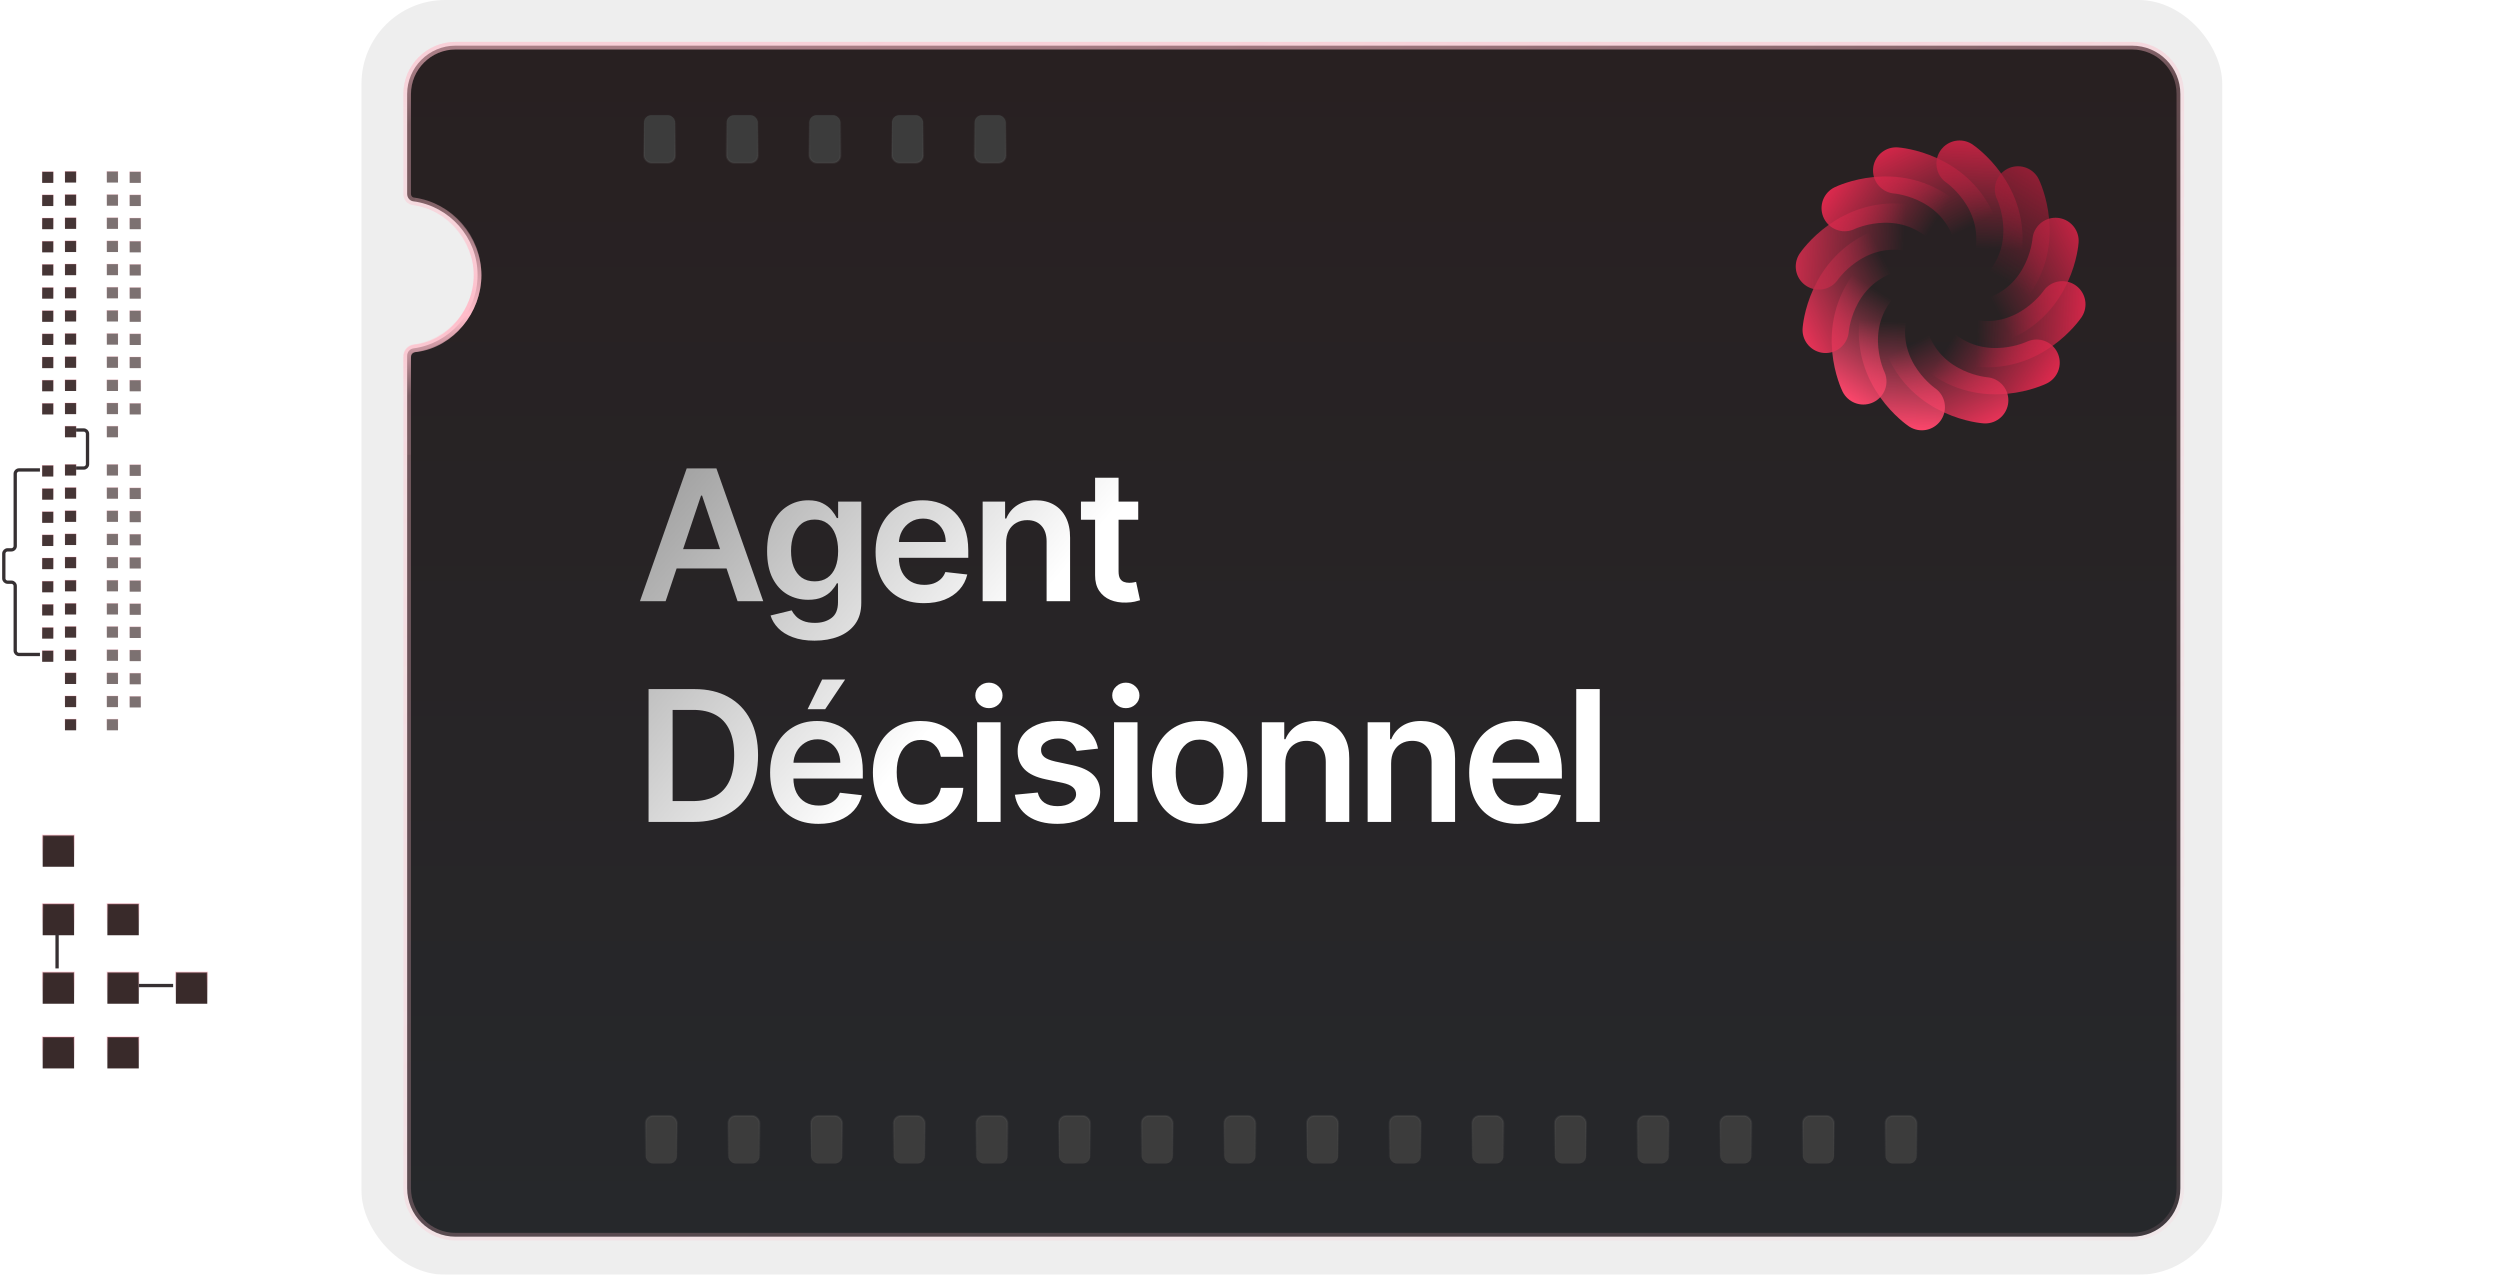 <svg width="657" height="335" viewBox="0 0 657 335" fill="none" xmlns="http://www.w3.org/2000/svg">
<g filter="url(#filter0_i_8311_27469)">
<rect x="95" width="489" height="335" rx="22" fill="#EEEEEE"/>
</g>
<path d="M119.697 12H560.303C567.334 12 573 17.672 573 24.719V312.281C573 319.328 567.334 325 560.303 325H119.697C112.707 325 107 319.326 107 312.281V93.527C107 92.521 107.702 91.706 108.614 91.564C118.157 90.279 125.509 82.093 125.509 72.255C125.509 62.416 118.155 54.182 108.604 52.9L108.591 52.898C107.723 52.793 107 51.973 107 50.94V24.719C107 17.716 112.709 12 119.697 12Z" fill="url(#paint0_linear_8311_27469)" stroke="url(#paint1_linear_8311_27469)" stroke-width="2"/>
<path d="M119.697 12H560.303C567.334 12 573 17.672 573 24.719V312.281C573 319.328 567.334 325 560.303 325H119.697C112.707 325 107 319.326 107 312.281V93.527C107 92.521 107.702 91.706 108.614 91.564C118.157 90.279 125.509 82.093 125.509 72.255C125.509 62.416 118.155 54.182 108.604 52.9L108.591 52.898C107.723 52.793 107 51.973 107 50.94V24.719C107 17.716 112.709 12 119.697 12Z" stroke="url(#paint2_linear_8311_27469)" stroke-width="2"/>
<path d="M109 53C118.061 54.214 125.509 63.01 125.509 72.33C125.509 81.651 118.561 90.286 109.5 91.5C108.667 91.5 107 92 107 94C107 96 107 111.833 107 119.5" stroke="url(#paint3_linear_8311_27469)" stroke-width="2"/>
<g style="mix-blend-mode:luminosity">
<path d="M498.312 44.797C498.312 44.797 513.401 45.848 518.895 60.05" stroke="url(#paint4_linear_8311_27469)" stroke-width="12.164" stroke-miterlimit="10" stroke-linecap="round"/>
<path d="M514.969 43C514.969 43 527.509 51.454 525.166 66.502" stroke="url(#paint5_linear_8311_27469)" stroke-width="12.164" stroke-linecap="round" stroke-linejoin="round"/>
<path opacity="0.8" d="M530.325 49.775C530.325 49.775 536.957 63.367 527.406 75.226" stroke="url(#paint6_linear_8311_27469)" stroke-width="12.164" stroke-miterlimit="10" stroke-linecap="round"/>
<path d="M540.191 63.305C540.191 63.305 539.14 78.393 524.938 83.887" stroke="url(#paint7_linear_8311_27469)" stroke-width="12.164" stroke-miterlimit="10" stroke-linecap="round"/>
<path d="M541.986 79.969C541.986 79.969 533.532 92.509 518.484 90.166" stroke="url(#paint8_linear_8311_27469)" stroke-width="12.164" stroke-miterlimit="10" stroke-linecap="round"/>
<path d="M535.216 95.306C535.216 95.306 521.625 101.938 509.766 92.387" stroke="url(#paint9_linear_8311_27469)" stroke-width="12.164" stroke-miterlimit="10" stroke-linecap="round"/>
<path d="M521.715 105.197C521.715 105.197 506.627 104.146 501.133 89.943" stroke="url(#paint10_linear_8311_27469)" stroke-width="12.164" stroke-miterlimit="10" stroke-linecap="round"/>
<path d="M505.051 107C505.051 107 492.511 98.546 494.854 83.498" stroke="url(#paint11_linear_8311_27469)" stroke-width="12.164" stroke-miterlimit="10" stroke-linecap="round"/>
<path d="M489.687 100.23C489.687 100.23 483.055 86.639 492.606 74.779" stroke="url(#paint12_linear_8311_27469)" stroke-width="12.164" stroke-miterlimit="10" stroke-linecap="round"/>
<path d="M479.789 86.694C479.789 86.694 480.84 71.605 495.043 66.111" stroke="url(#paint13_linear_8311_27469)" stroke-width="12.164" stroke-miterlimit="10" stroke-linecap="round"/>
<path d="M478 70.03C478 70.03 486.454 57.49 501.502 59.833" stroke="url(#paint14_linear_8311_27469)" stroke-width="12.164" stroke-miterlimit="10" stroke-linecap="round"/>
<path d="M484.781 54.695C484.781 54.695 498.372 48.063 510.232 57.614" stroke="url(#paint15_linear_8311_27469)" stroke-width="12.164" stroke-miterlimit="10" stroke-linecap="round"/>
</g>
<rect x="169.695" y="293.25" width="8.188" height="12.533" rx="1.922" fill="#3C3C3C" stroke="url(#paint16_linear_8311_27469)" stroke-width="0.5"/>
<rect x="191.414" y="293.25" width="8.188" height="12.533" rx="1.922" fill="#3C3C3C" stroke="url(#paint17_linear_8311_27469)" stroke-width="0.5"/>
<rect x="213.141" y="293.25" width="8.188" height="12.533" rx="1.922" fill="#3C3C3C" stroke="url(#paint18_linear_8311_27469)" stroke-width="0.5"/>
<rect x="234.859" y="293.25" width="8.188" height="12.533" rx="1.922" fill="#3C3C3C" stroke="url(#paint19_linear_8311_27469)" stroke-width="0.5"/>
<rect x="256.578" y="293.25" width="8.188" height="12.533" rx="1.922" fill="#3C3C3C" stroke="url(#paint20_linear_8311_27469)" stroke-width="0.5"/>
<rect x="278.297" y="293.25" width="8.188" height="12.533" rx="1.922" fill="#3C3C3C" stroke="url(#paint21_linear_8311_27469)" stroke-width="0.5"/>
<rect x="300.023" y="293.25" width="8.188" height="12.533" rx="1.922" fill="#3C3C3C" stroke="url(#paint22_linear_8311_27469)" stroke-width="0.5"/>
<rect x="321.742" y="293.25" width="8.188" height="12.533" rx="1.922" fill="#3C3C3C" stroke="url(#paint23_linear_8311_27469)" stroke-width="0.5"/>
<rect x="343.461" y="293.25" width="8.188" height="12.533" rx="1.922" fill="#3C3C3C" stroke="url(#paint24_linear_8311_27469)" stroke-width="0.5"/>
<rect x="365.18" y="293.25" width="8.188" height="12.533" rx="1.922" fill="#3C3C3C" stroke="url(#paint25_linear_8311_27469)" stroke-width="0.5"/>
<rect x="386.906" y="293.25" width="8.188" height="12.533" rx="1.922" fill="#3C3C3C" stroke="url(#paint26_linear_8311_27469)" stroke-width="0.5"/>
<rect x="408.625" y="293.25" width="8.188" height="12.533" rx="1.922" fill="#3C3C3C" stroke="url(#paint27_linear_8311_27469)" stroke-width="0.5"/>
<rect x="430.344" y="293.25" width="8.188" height="12.533" rx="1.922" fill="#3C3C3C" stroke="url(#paint28_linear_8311_27469)" stroke-width="0.5"/>
<rect x="452.07" y="293.25" width="8.188" height="12.533" rx="1.922" fill="#3C3C3C" stroke="url(#paint29_linear_8311_27469)" stroke-width="0.5"/>
<rect x="473.789" y="293.25" width="8.188" height="12.533" rx="1.922" fill="#3C3C3C" stroke="url(#paint30_linear_8311_27469)" stroke-width="0.5"/>
<rect x="495.508" y="293.25" width="8.188" height="12.533" rx="1.922" fill="#3C3C3C" stroke="url(#paint31_linear_8311_27469)" stroke-width="0.5"/>
<rect x="264.32" y="42.783" width="8.188" height="12.533" rx="1.922" transform="rotate(180 264.32 42.783)" fill="#3C3C3C" stroke="url(#paint32_linear_8311_27469)" stroke-width="0.5"/>
<rect x="242.602" y="42.783" width="8.188" height="12.533" rx="1.922" transform="rotate(180 242.602 42.783)" fill="#3C3C3C" stroke="url(#paint33_linear_8311_27469)" stroke-width="0.5"/>
<rect x="220.875" y="42.783" width="8.188" height="12.533" rx="1.922" transform="rotate(180 220.875 42.783)" fill="#3C3C3C" stroke="url(#paint34_linear_8311_27469)" stroke-width="0.5"/>
<rect x="199.156" y="42.783" width="8.188" height="12.533" rx="1.922" transform="rotate(180 199.156 42.783)" fill="#3C3C3C" stroke="url(#paint35_linear_8311_27469)" stroke-width="0.5"/>
<rect x="177.437" y="42.783" width="8.188" height="12.533" rx="1.922" transform="rotate(180 177.437 42.783)" fill="#3C3C3C" stroke="url(#paint36_linear_8311_27469)" stroke-width="0.5"/>
<g filter="url(#filter1_d_8311_27469)">
<path d="M174.926 157H168.176L180.466 122.091H188.273L200.58 157H193.83L184.506 129.25H184.233L174.926 157ZM175.148 143.312H193.557V148.392H175.148V143.312ZM214.054 167.364C211.838 167.364 209.935 167.063 208.344 166.46C206.753 165.869 205.475 165.074 204.509 164.074C203.543 163.074 202.873 161.966 202.498 160.75L208.054 159.403C208.304 159.915 208.668 160.42 209.145 160.92C209.623 161.432 210.265 161.852 211.071 162.182C211.89 162.523 212.918 162.693 214.157 162.693C215.907 162.693 217.355 162.267 218.503 161.415C219.651 160.574 220.225 159.188 220.225 157.256V152.295H219.918C219.6 152.932 219.134 153.585 218.52 154.256C217.918 154.926 217.117 155.489 216.117 155.943C215.128 156.398 213.884 156.625 212.384 156.625C210.373 156.625 208.549 156.153 206.912 155.21C205.287 154.256 203.992 152.835 203.026 150.949C202.071 149.051 201.594 146.676 201.594 143.824C201.594 140.949 202.071 138.523 203.026 136.545C203.992 134.557 205.293 133.051 206.929 132.028C208.566 130.994 210.39 130.477 212.401 130.477C213.935 130.477 215.196 130.739 216.185 131.261C217.185 131.773 217.98 132.392 218.571 133.119C219.162 133.835 219.611 134.511 219.918 135.148H220.259V130.818H226.344V157.426C226.344 159.665 225.81 161.517 224.742 162.983C223.674 164.449 222.213 165.545 220.361 166.273C218.509 167 216.407 167.364 214.054 167.364ZM214.105 151.784C215.412 151.784 216.526 151.466 217.446 150.83C218.367 150.193 219.066 149.278 219.543 148.085C220.02 146.892 220.259 145.46 220.259 143.79C220.259 142.142 220.02 140.699 219.543 139.46C219.077 138.222 218.384 137.261 217.463 136.58C216.554 135.886 215.435 135.54 214.105 135.54C212.73 135.54 211.583 135.898 210.662 136.614C209.742 137.33 209.049 138.312 208.583 139.562C208.117 140.801 207.884 142.21 207.884 143.79C207.884 145.392 208.117 146.795 208.583 148C209.06 149.193 209.759 150.125 210.679 150.795C211.611 151.455 212.753 151.784 214.105 151.784ZM242.819 157.511C240.194 157.511 237.927 156.966 236.018 155.875C234.12 154.773 232.66 153.216 231.637 151.205C230.614 149.182 230.103 146.801 230.103 144.062C230.103 141.369 230.614 139.006 231.637 136.972C232.671 134.926 234.114 133.335 235.967 132.199C237.819 131.051 239.995 130.477 242.495 130.477C244.109 130.477 245.631 130.739 247.063 131.261C248.506 131.773 249.779 132.568 250.881 133.648C251.995 134.727 252.87 136.102 253.506 137.773C254.143 139.432 254.461 141.409 254.461 143.705V145.597H233.001V141.438H248.546C248.535 140.256 248.279 139.205 247.779 138.284C247.279 137.352 246.58 136.619 245.682 136.085C244.796 135.551 243.762 135.284 242.58 135.284C241.319 135.284 240.211 135.591 239.256 136.205C238.302 136.807 237.557 137.602 237.023 138.591C236.501 139.568 236.234 140.642 236.222 141.812V145.443C236.222 146.966 236.501 148.273 237.057 149.364C237.614 150.443 238.393 151.273 239.393 151.852C240.393 152.42 241.563 152.705 242.904 152.705C243.802 152.705 244.614 152.58 245.342 152.33C246.069 152.068 246.7 151.688 247.234 151.188C247.768 150.688 248.171 150.068 248.444 149.33L254.205 149.977C253.842 151.5 253.148 152.83 252.126 153.966C251.114 155.091 249.819 155.966 248.239 156.591C246.66 157.205 244.853 157.511 242.819 157.511ZM264.412 141.659V157H258.241V130.818H264.139V135.267H264.446C265.048 133.801 266.008 132.636 267.326 131.773C268.656 130.909 270.298 130.477 272.252 130.477C274.059 130.477 275.633 130.864 276.974 131.636C278.326 132.409 279.372 133.528 280.11 134.994C280.86 136.46 281.23 138.239 281.218 140.33V157H275.048V141.284C275.048 139.534 274.593 138.165 273.684 137.176C272.787 136.187 271.542 135.693 269.951 135.693C268.872 135.693 267.912 135.932 267.071 136.409C266.241 136.875 265.588 137.551 265.11 138.438C264.644 139.324 264.412 140.398 264.412 141.659ZM299.125 130.818V135.591H284.074V130.818H299.125ZM287.79 124.545H293.96V149.125C293.96 149.955 294.085 150.591 294.335 151.034C294.597 151.466 294.937 151.761 295.358 151.92C295.778 152.08 296.244 152.159 296.756 152.159C297.142 152.159 297.494 152.131 297.812 152.074C298.142 152.017 298.392 151.966 298.562 151.92L299.602 156.744C299.273 156.858 298.801 156.983 298.187 157.119C297.585 157.256 296.847 157.335 295.972 157.358C294.426 157.403 293.034 157.17 291.795 156.659C290.557 156.136 289.574 155.33 288.847 154.239C288.131 153.148 287.778 151.784 287.79 150.148V124.545ZM182.273 215H170.443V180.091H182.511C185.977 180.091 188.955 180.79 191.443 182.188C193.943 183.574 195.864 185.568 197.205 188.17C198.545 190.773 199.216 193.886 199.216 197.511C199.216 201.148 198.54 204.273 197.188 206.886C195.847 209.5 193.909 211.506 191.375 212.903C188.852 214.301 185.818 215 182.273 215ZM176.767 209.528H181.966C184.398 209.528 186.426 209.085 188.051 208.199C189.676 207.301 190.898 205.966 191.716 204.193C192.534 202.409 192.943 200.182 192.943 197.511C192.943 194.841 192.534 192.625 191.716 190.864C190.898 189.091 189.688 187.767 188.085 186.892C186.494 186.006 184.517 185.562 182.153 185.562H176.767V209.528ZM215.103 215.511C212.478 215.511 210.211 214.966 208.301 213.875C206.404 212.773 204.944 211.216 203.921 209.205C202.898 207.182 202.387 204.801 202.387 202.062C202.387 199.369 202.898 197.006 203.921 194.972C204.955 192.926 206.398 191.335 208.25 190.199C210.103 189.051 212.279 188.477 214.779 188.477C216.392 188.477 217.915 188.739 219.347 189.261C220.79 189.773 222.063 190.568 223.165 191.648C224.279 192.727 225.154 194.102 225.79 195.773C226.426 197.432 226.745 199.409 226.745 201.705V203.597H205.284V199.438H220.83C220.819 198.256 220.563 197.205 220.063 196.284C219.563 195.352 218.864 194.619 217.966 194.085C217.08 193.551 216.046 193.284 214.864 193.284C213.603 193.284 212.495 193.591 211.54 194.205C210.586 194.807 209.841 195.602 209.307 196.591C208.784 197.568 208.517 198.642 208.506 199.812V203.443C208.506 204.966 208.784 206.273 209.341 207.364C209.898 208.443 210.676 209.273 211.676 209.852C212.676 210.42 213.847 210.705 215.188 210.705C216.086 210.705 216.898 210.58 217.625 210.33C218.353 210.068 218.983 209.688 219.517 209.188C220.051 208.688 220.455 208.068 220.728 207.33L226.489 207.977C226.125 209.5 225.432 210.83 224.409 211.966C223.398 213.091 222.103 213.966 220.523 214.591C218.944 215.205 217.137 215.511 215.103 215.511ZM212.239 185.375L216.057 177.585H222.091L216.858 185.375H212.239ZM241.945 215.511C239.332 215.511 237.087 214.938 235.212 213.79C233.349 212.642 231.911 211.057 230.9 209.034C229.9 207 229.4 204.659 229.4 202.011C229.4 199.352 229.911 197.006 230.934 194.972C231.957 192.926 233.4 191.335 235.263 190.199C237.138 189.051 239.354 188.477 241.911 188.477C244.036 188.477 245.917 188.869 247.553 189.653C249.201 190.426 250.513 191.523 251.491 192.943C252.468 194.352 253.025 196 253.161 197.886H247.263C247.025 196.625 246.457 195.574 245.559 194.733C244.673 193.881 243.485 193.455 241.996 193.455C240.735 193.455 239.627 193.795 238.673 194.477C237.718 195.148 236.974 196.114 236.44 197.375C235.917 198.636 235.656 200.148 235.656 201.909C235.656 203.693 235.917 205.227 236.44 206.511C236.962 207.784 237.695 208.767 238.638 209.46C239.593 210.142 240.712 210.483 241.996 210.483C242.906 210.483 243.718 210.312 244.434 209.972C245.161 209.619 245.769 209.114 246.258 208.455C246.746 207.795 247.082 206.994 247.263 206.051H253.161C253.013 207.903 252.468 209.545 251.525 210.977C250.582 212.398 249.298 213.511 247.673 214.318C246.048 215.114 244.138 215.511 241.945 215.511ZM256.788 215V188.818H262.958V215H256.788ZM259.89 185.102C258.913 185.102 258.072 184.778 257.368 184.131C256.663 183.472 256.311 182.682 256.311 181.761C256.311 180.83 256.663 180.04 257.368 179.392C258.072 178.733 258.913 178.403 259.89 178.403C260.879 178.403 261.72 178.733 262.413 179.392C263.118 180.04 263.47 180.83 263.47 181.761C263.47 182.682 263.118 183.472 262.413 184.131C261.72 184.778 260.879 185.102 259.89 185.102ZM288.557 195.739L282.932 196.352C282.773 195.784 282.494 195.25 282.097 194.75C281.71 194.25 281.187 193.847 280.528 193.54C279.869 193.233 279.062 193.08 278.108 193.08C276.824 193.08 275.744 193.358 274.869 193.915C274.006 194.472 273.579 195.193 273.591 196.08C273.579 196.841 273.858 197.46 274.426 197.938C275.006 198.415 275.96 198.807 277.29 199.114L281.756 200.068C284.233 200.602 286.074 201.449 287.278 202.608C288.494 203.767 289.108 205.284 289.119 207.159C289.108 208.807 288.625 210.261 287.67 211.523C286.727 212.773 285.415 213.75 283.733 214.455C282.051 215.159 280.119 215.511 277.937 215.511C274.733 215.511 272.153 214.841 270.199 213.5C268.244 212.148 267.079 210.267 266.704 207.858L272.722 207.278C272.994 208.46 273.574 209.352 274.46 209.955C275.347 210.557 276.5 210.858 277.92 210.858C279.386 210.858 280.562 210.557 281.449 209.955C282.347 209.352 282.795 208.608 282.795 207.722C282.795 206.972 282.506 206.352 281.926 205.864C281.358 205.375 280.472 205 279.267 204.739L274.801 203.801C272.29 203.278 270.432 202.398 269.227 201.159C268.023 199.909 267.426 198.33 267.437 196.42C267.426 194.807 267.864 193.409 268.75 192.227C269.648 191.034 270.892 190.114 272.483 189.466C274.085 188.807 275.932 188.477 278.023 188.477C281.091 188.477 283.506 189.131 285.267 190.438C287.04 191.744 288.136 193.511 288.557 195.739ZM292.767 215V188.818H298.938V215H292.767ZM295.87 185.102C294.892 185.102 294.051 184.778 293.347 184.131C292.642 183.472 292.29 182.682 292.29 181.761C292.29 180.83 292.642 180.04 293.347 179.392C294.051 178.733 294.892 178.403 295.87 178.403C296.858 178.403 297.699 178.733 298.392 179.392C299.097 180.04 299.449 180.83 299.449 181.761C299.449 182.682 299.097 183.472 298.392 184.131C297.699 184.778 296.858 185.102 295.87 185.102ZM315.263 215.511C312.707 215.511 310.491 214.949 308.616 213.824C306.741 212.699 305.286 211.125 304.252 209.102C303.229 207.08 302.718 204.716 302.718 202.011C302.718 199.307 303.229 196.937 304.252 194.903C305.286 192.869 306.741 191.29 308.616 190.165C310.491 189.04 312.707 188.477 315.263 188.477C317.82 188.477 320.036 189.04 321.911 190.165C323.786 191.29 325.235 192.869 326.258 194.903C327.292 196.937 327.809 199.307 327.809 202.011C327.809 204.716 327.292 207.08 326.258 209.102C325.235 211.125 323.786 212.699 321.911 213.824C320.036 214.949 317.82 215.511 315.263 215.511ZM315.298 210.568C316.684 210.568 317.843 210.187 318.775 209.426C319.707 208.653 320.4 207.619 320.854 206.324C321.32 205.028 321.553 203.585 321.553 201.994C321.553 200.392 321.32 198.943 320.854 197.648C320.4 196.341 319.707 195.301 318.775 194.528C317.843 193.756 316.684 193.369 315.298 193.369C313.877 193.369 312.695 193.756 311.752 194.528C310.82 195.301 310.121 196.341 309.655 197.648C309.201 198.943 308.974 200.392 308.974 201.994C308.974 203.585 309.201 205.028 309.655 206.324C310.121 207.619 310.82 208.653 311.752 209.426C312.695 210.187 313.877 210.568 315.298 210.568ZM337.777 199.659V215H331.606V188.818H337.504V193.267H337.811C338.413 191.801 339.373 190.636 340.691 189.773C342.021 188.909 343.663 188.477 345.617 188.477C347.424 188.477 348.998 188.864 350.339 189.636C351.691 190.409 352.737 191.528 353.475 192.994C354.225 194.46 354.595 196.239 354.583 198.33V215H348.413V199.284C348.413 197.534 347.958 196.165 347.049 195.176C346.152 194.187 344.907 193.693 343.316 193.693C342.237 193.693 341.277 193.932 340.436 194.409C339.606 194.875 338.953 195.551 338.475 196.438C338.009 197.324 337.777 198.398 337.777 199.659ZM365.587 199.659V215H359.416V188.818H365.314V193.267H365.621C366.223 191.801 367.183 190.636 368.501 189.773C369.831 188.909 371.473 188.477 373.427 188.477C375.234 188.477 376.808 188.864 378.149 189.636C379.501 190.409 380.547 191.528 381.285 192.994C382.035 194.46 382.405 196.239 382.393 198.33V215H376.223V199.284C376.223 197.534 375.768 196.165 374.859 195.176C373.962 194.187 372.717 193.693 371.126 193.693C370.047 193.693 369.087 193.932 368.246 194.409C367.416 194.875 366.763 195.551 366.285 196.438C365.819 197.324 365.587 198.398 365.587 199.659ZM398.817 215.511C396.192 215.511 393.925 214.966 392.016 213.875C390.118 212.773 388.658 211.216 387.635 209.205C386.612 207.182 386.101 204.801 386.101 202.062C386.101 199.369 386.612 197.006 387.635 194.972C388.669 192.926 390.112 191.335 391.965 190.199C393.817 189.051 395.993 188.477 398.493 188.477C400.107 188.477 401.629 188.739 403.061 189.261C404.504 189.773 405.777 190.568 406.879 191.648C407.993 192.727 408.868 194.102 409.504 195.773C410.141 197.432 410.459 199.409 410.459 201.705V203.597H388.999V199.438H404.544C404.533 198.256 404.277 197.205 403.777 196.284C403.277 195.352 402.578 194.619 401.681 194.085C400.794 193.551 399.76 193.284 398.578 193.284C397.317 193.284 396.209 193.591 395.254 194.205C394.3 194.807 393.556 195.602 393.022 196.591C392.499 197.568 392.232 198.642 392.22 199.812V203.443C392.22 204.966 392.499 206.273 393.056 207.364C393.612 208.443 394.391 209.273 395.391 209.852C396.391 210.42 397.561 210.705 398.902 210.705C399.8 210.705 400.612 210.58 401.34 210.33C402.067 210.068 402.698 209.688 403.232 209.188C403.766 208.688 404.169 208.068 404.442 207.33L410.203 207.977C409.84 209.5 409.147 210.83 408.124 211.966C407.112 213.091 405.817 213.966 404.237 214.591C402.658 215.205 400.851 215.511 398.817 215.511ZM420.41 180.091V215H414.239V180.091H420.41Z" fill="url(#paint37_linear_8311_27469)"/>
</g>
<rect x="11.077" y="122.304" width="2.932" height="2.932" fill="#453535" stroke="url(#paint38_linear_8311_27469)" stroke-width="0.154"/>
<rect x="11.077" y="128.39" width="2.932" height="2.932" fill="#453535" stroke="url(#paint39_linear_8311_27469)" stroke-width="0.154"/>
<rect x="11.077" y="134.476" width="2.932" height="2.932" fill="#453535" stroke="url(#paint40_linear_8311_27469)" stroke-width="0.154"/>
<rect x="11.077" y="140.562" width="2.932" height="2.932" fill="#453535" stroke="url(#paint41_linear_8311_27469)" stroke-width="0.154"/>
<rect x="11.077" y="146.647" width="2.932" height="2.932" fill="#453535" stroke="url(#paint42_linear_8311_27469)" stroke-width="0.154"/>
<rect x="11.077" y="152.733" width="2.932" height="2.932" fill="#453535" stroke="url(#paint43_linear_8311_27469)" stroke-width="0.154"/>
<rect x="11.077" y="158.819" width="2.932" height="2.932" fill="#453535" stroke="url(#paint44_linear_8311_27469)" stroke-width="0.154"/>
<rect x="11.077" y="164.905" width="2.932" height="2.932" fill="#453535" stroke="url(#paint45_linear_8311_27469)" stroke-width="0.154"/>
<rect x="11.077" y="170.991" width="2.932" height="2.932" fill="#453535" stroke="url(#paint46_linear_8311_27469)" stroke-width="0.154"/>
<g opacity="0.7">
<rect x="28.077" y="122.046" width="2.932" height="2.932" fill="#453535" stroke="url(#paint47_linear_8311_27469)" stroke-width="0.154"/>
<rect x="28.077" y="128.132" width="2.932" height="2.932" fill="#453535" stroke="url(#paint48_linear_8311_27469)" stroke-width="0.154"/>
<rect x="28.077" y="134.218" width="2.932" height="2.932" fill="#453535" stroke="url(#paint49_linear_8311_27469)" stroke-width="0.154"/>
<rect x="28.077" y="140.304" width="2.932" height="2.932" fill="#453535" stroke="url(#paint50_linear_8311_27469)" stroke-width="0.154"/>
<rect x="28.077" y="146.39" width="2.932" height="2.932" fill="#453535" stroke="url(#paint51_linear_8311_27469)" stroke-width="0.154"/>
<rect x="28.077" y="152.476" width="2.932" height="2.932" fill="#453535" stroke="url(#paint52_linear_8311_27469)" stroke-width="0.154"/>
<rect x="28.077" y="158.562" width="2.932" height="2.932" fill="#453535" stroke="url(#paint53_linear_8311_27469)" stroke-width="0.154"/>
<rect x="28.077" y="164.647" width="2.932" height="2.932" fill="#453535" stroke="url(#paint54_linear_8311_27469)" stroke-width="0.154"/>
<rect x="28.077" y="170.733" width="2.932" height="2.932" fill="#453535" stroke="url(#paint55_linear_8311_27469)" stroke-width="0.154"/>
<rect x="28.077" y="176.819" width="2.932" height="2.932" fill="#453535" stroke="url(#paint56_linear_8311_27469)" stroke-width="0.154"/>
<rect x="28.077" y="182.905" width="2.932" height="2.932" fill="#453535" stroke="url(#paint57_linear_8311_27469)" stroke-width="0.154"/>
<rect x="28.077" y="188.991" width="2.932" height="2.932" fill="#453535" stroke="url(#paint58_linear_8311_27469)" stroke-width="0.154"/>
</g>
<rect x="11.077" y="45.132" width="2.932" height="2.932" fill="#453535" stroke="url(#paint59_linear_8311_27469)" stroke-width="0.154"/>
<rect x="11.077" y="51.218" width="2.932" height="2.932" fill="#453535" stroke="url(#paint60_linear_8311_27469)" stroke-width="0.154"/>
<rect x="11.077" y="57.304" width="2.932" height="2.932" fill="#453535" stroke="url(#paint61_linear_8311_27469)" stroke-width="0.154"/>
<rect x="11.077" y="63.39" width="2.932" height="2.932" fill="#453535" stroke="url(#paint62_linear_8311_27469)" stroke-width="0.154"/>
<rect x="11.077" y="69.476" width="2.932" height="2.932" fill="#453535" stroke="url(#paint63_linear_8311_27469)" stroke-width="0.154"/>
<rect x="11.077" y="75.561" width="2.932" height="2.932" fill="#453535" stroke="url(#paint64_linear_8311_27469)" stroke-width="0.154"/>
<rect x="11.077" y="81.647" width="2.932" height="2.932" fill="#453535" stroke="url(#paint65_linear_8311_27469)" stroke-width="0.154"/>
<rect x="11.077" y="87.733" width="2.932" height="2.932" fill="#453535" stroke="url(#paint66_linear_8311_27469)" stroke-width="0.154"/>
<rect x="11.077" y="93.819" width="2.932" height="2.932" fill="#453535" stroke="url(#paint67_linear_8311_27469)" stroke-width="0.154"/>
<rect x="11.077" y="99.905" width="2.932" height="2.932" fill="#453535" stroke="url(#paint68_linear_8311_27469)" stroke-width="0.154"/>
<rect x="11.077" y="105.991" width="2.932" height="2.932" fill="#453535" stroke="url(#paint69_linear_8311_27469)" stroke-width="0.154"/>
<g opacity="0.7">
<rect x="28.077" y="45.046" width="2.932" height="2.932" fill="#453535" stroke="url(#paint70_linear_8311_27469)" stroke-width="0.154"/>
<rect x="28.077" y="51.132" width="2.932" height="2.932" fill="#453535" stroke="url(#paint71_linear_8311_27469)" stroke-width="0.154"/>
<rect x="28.077" y="57.218" width="2.932" height="2.932" fill="#453535" stroke="url(#paint72_linear_8311_27469)" stroke-width="0.154"/>
<rect x="28.077" y="63.304" width="2.932" height="2.932" fill="#453535" stroke="url(#paint73_linear_8311_27469)" stroke-width="0.154"/>
<rect x="28.077" y="69.39" width="2.932" height="2.932" fill="#453535" stroke="url(#paint74_linear_8311_27469)" stroke-width="0.154"/>
<rect x="28.077" y="75.476" width="2.932" height="2.932" fill="#453535" stroke="url(#paint75_linear_8311_27469)" stroke-width="0.154"/>
<rect x="28.077" y="81.561" width="2.932" height="2.932" fill="#453535" stroke="url(#paint76_linear_8311_27469)" stroke-width="0.154"/>
<rect x="28.077" y="87.647" width="2.932" height="2.932" fill="#453535" stroke="url(#paint77_linear_8311_27469)" stroke-width="0.154"/>
<rect x="28.077" y="93.733" width="2.932" height="2.932" fill="#453535" stroke="url(#paint78_linear_8311_27469)" stroke-width="0.154"/>
<rect x="28.077" y="99.819" width="2.932" height="2.932" fill="#453535" stroke="url(#paint79_linear_8311_27469)" stroke-width="0.154"/>
<rect x="28.077" y="105.905" width="2.932" height="2.932" fill="#453535" stroke="url(#paint80_linear_8311_27469)" stroke-width="0.154"/>
<rect x="28.077" y="111.991" width="2.932" height="2.932" fill="#453535" stroke="url(#paint81_linear_8311_27469)" stroke-width="0.154"/>
</g>
<rect x="17.077" y="122.046" width="2.932" height="2.932" fill="#453535" stroke="url(#paint82_linear_8311_27469)" stroke-width="0.154"/>
<rect x="17.077" y="128.132" width="2.932" height="2.932" fill="#453535" stroke="url(#paint83_linear_8311_27469)" stroke-width="0.154"/>
<rect x="17.077" y="134.218" width="2.932" height="2.932" fill="#453535" stroke="url(#paint84_linear_8311_27469)" stroke-width="0.154"/>
<rect x="17.077" y="140.304" width="2.932" height="2.932" fill="#453535" stroke="url(#paint85_linear_8311_27469)" stroke-width="0.154"/>
<rect x="17.077" y="146.39" width="2.932" height="2.932" fill="#453535" stroke="url(#paint86_linear_8311_27469)" stroke-width="0.154"/>
<rect x="17.077" y="152.476" width="2.932" height="2.932" fill="#453535" stroke="url(#paint87_linear_8311_27469)" stroke-width="0.154"/>
<rect x="17.077" y="158.562" width="2.932" height="2.932" fill="#453535" stroke="url(#paint88_linear_8311_27469)" stroke-width="0.154"/>
<rect x="17.077" y="164.647" width="2.932" height="2.932" fill="#453535" stroke="url(#paint89_linear_8311_27469)" stroke-width="0.154"/>
<rect x="17.077" y="170.733" width="2.932" height="2.932" fill="#453535" stroke="url(#paint90_linear_8311_27469)" stroke-width="0.154"/>
<rect x="17.077" y="176.819" width="2.932" height="2.932" fill="#453535" stroke="url(#paint91_linear_8311_27469)" stroke-width="0.154"/>
<rect x="17.077" y="182.905" width="2.932" height="2.932" fill="#453535" stroke="url(#paint92_linear_8311_27469)" stroke-width="0.154"/>
<rect x="17.077" y="188.991" width="2.932" height="2.932" fill="#453535" stroke="url(#paint93_linear_8311_27469)" stroke-width="0.154"/>
<g opacity="0.7">
<rect x="34.077" y="122.132" width="2.932" height="2.932" fill="#453535" stroke="url(#paint94_linear_8311_27469)" stroke-width="0.154"/>
<rect x="34.077" y="128.218" width="2.932" height="2.932" fill="#453535" stroke="url(#paint95_linear_8311_27469)" stroke-width="0.154"/>
<rect x="34.077" y="134.304" width="2.932" height="2.932" fill="#453535" stroke="url(#paint96_linear_8311_27469)" stroke-width="0.154"/>
<rect x="34.077" y="140.39" width="2.932" height="2.932" fill="#453535" stroke="url(#paint97_linear_8311_27469)" stroke-width="0.154"/>
<rect x="34.077" y="146.476" width="2.932" height="2.932" fill="#453535" stroke="url(#paint98_linear_8311_27469)" stroke-width="0.154"/>
<rect x="34.077" y="152.562" width="2.932" height="2.932" fill="#453535" stroke="url(#paint99_linear_8311_27469)" stroke-width="0.154"/>
<rect x="34.077" y="158.647" width="2.932" height="2.932" fill="#453535" stroke="url(#paint100_linear_8311_27469)" stroke-width="0.154"/>
<rect x="34.077" y="164.733" width="2.932" height="2.932" fill="#453535" stroke="url(#paint101_linear_8311_27469)" stroke-width="0.154"/>
<rect x="34.077" y="170.819" width="2.932" height="2.932" fill="#453535" stroke="url(#paint102_linear_8311_27469)" stroke-width="0.154"/>
<rect x="34.077" y="176.905" width="2.932" height="2.932" fill="#453535" stroke="url(#paint103_linear_8311_27469)" stroke-width="0.154"/>
<rect x="34.077" y="182.991" width="2.932" height="2.932" fill="#453535" stroke="url(#paint104_linear_8311_27469)" stroke-width="0.154"/>
</g>
<rect x="17.077" y="45.046" width="2.932" height="2.932" fill="#453535" stroke="url(#paint105_linear_8311_27469)" stroke-width="0.154"/>
<rect x="17.077" y="51.132" width="2.932" height="2.932" fill="#453535" stroke="url(#paint106_linear_8311_27469)" stroke-width="0.154"/>
<rect x="17.077" y="57.218" width="2.932" height="2.932" fill="#453535" stroke="url(#paint107_linear_8311_27469)" stroke-width="0.154"/>
<rect x="17.077" y="63.304" width="2.932" height="2.932" fill="#453535" stroke="url(#paint108_linear_8311_27469)" stroke-width="0.154"/>
<rect x="17.077" y="69.39" width="2.932" height="2.932" fill="#453535" stroke="url(#paint109_linear_8311_27469)" stroke-width="0.154"/>
<rect x="17.077" y="75.476" width="2.932" height="2.932" fill="#453535" stroke="url(#paint110_linear_8311_27469)" stroke-width="0.154"/>
<rect x="17.077" y="81.561" width="2.932" height="2.932" fill="#453535" stroke="url(#paint111_linear_8311_27469)" stroke-width="0.154"/>
<rect x="17.077" y="87.647" width="2.932" height="2.932" fill="#453535" stroke="url(#paint112_linear_8311_27469)" stroke-width="0.154"/>
<rect x="17.077" y="93.733" width="2.932" height="2.932" fill="#453535" stroke="url(#paint113_linear_8311_27469)" stroke-width="0.154"/>
<rect x="17.077" y="99.819" width="2.932" height="2.932" fill="#453535" stroke="url(#paint114_linear_8311_27469)" stroke-width="0.154"/>
<rect x="17.077" y="105.905" width="2.932" height="2.932" fill="#453535" stroke="url(#paint115_linear_8311_27469)" stroke-width="0.154"/>
<rect x="17.077" y="111.991" width="2.932" height="2.932" fill="#453535" stroke="url(#paint116_linear_8311_27469)" stroke-width="0.154"/>
<g opacity="0.7">
<rect x="34.077" y="45.132" width="2.932" height="2.932" fill="#453535" stroke="url(#paint117_linear_8311_27469)" stroke-width="0.154"/>
<rect x="34.077" y="51.218" width="2.932" height="2.932" fill="#453535" stroke="url(#paint118_linear_8311_27469)" stroke-width="0.154"/>
<rect x="34.077" y="57.304" width="2.932" height="2.932" fill="#453535" stroke="url(#paint119_linear_8311_27469)" stroke-width="0.154"/>
<rect x="34.077" y="63.39" width="2.932" height="2.932" fill="#453535" stroke="url(#paint120_linear_8311_27469)" stroke-width="0.154"/>
<rect x="34.077" y="69.476" width="2.932" height="2.932" fill="#453535" stroke="url(#paint121_linear_8311_27469)" stroke-width="0.154"/>
<rect x="34.077" y="75.561" width="2.932" height="2.932" fill="#453535" stroke="url(#paint122_linear_8311_27469)" stroke-width="0.154"/>
<rect x="34.077" y="81.647" width="2.932" height="2.932" fill="#453535" stroke="url(#paint123_linear_8311_27469)" stroke-width="0.154"/>
<rect x="34.077" y="87.733" width="2.932" height="2.932" fill="#453535" stroke="url(#paint124_linear_8311_27469)" stroke-width="0.154"/>
<rect x="34.077" y="93.819" width="2.932" height="2.932" fill="#453535" stroke="url(#paint125_linear_8311_27469)" stroke-width="0.154"/>
<rect x="34.077" y="99.905" width="2.932" height="2.932" fill="#453535" stroke="url(#paint126_linear_8311_27469)" stroke-width="0.154"/>
<rect x="34.077" y="105.991" width="2.932" height="2.932" fill="#453535" stroke="url(#paint127_linear_8311_27469)" stroke-width="0.154"/>
</g>
<rect x="11.217" y="255.53" width="8.254" height="8.254" fill="#392A2A" stroke="url(#paint128_linear_8311_27469)" stroke-width="0.434"/>
<rect x="28.217" y="255.53" width="8.254" height="8.254" fill="#392A2A" stroke="url(#paint129_linear_8311_27469)" stroke-width="0.434"/>
<rect x="46.217" y="255.53" width="8.254" height="8.254" fill="#392A2A" stroke="url(#paint130_linear_8311_27469)" stroke-width="0.434"/>
<rect x="28.217" y="272.53" width="8.254" height="8.254" fill="#392A2A" stroke="url(#paint131_linear_8311_27469)" stroke-width="0.434"/>
<rect x="28.217" y="237.53" width="8.254" height="8.254" fill="#392A2A" stroke="url(#paint132_linear_8311_27469)" stroke-width="0.434"/>
<rect x="11.217" y="272.53" width="8.254" height="8.254" fill="#392A2A" stroke="url(#paint133_linear_8311_27469)" stroke-width="0.434"/>
<rect x="11.217" y="237.53" width="8.254" height="8.254" fill="#392A2A" stroke="url(#paint134_linear_8311_27469)" stroke-width="0.434"/>
<rect x="11.217" y="219.53" width="8.254" height="8.254" fill="#392A2A" stroke="url(#paint135_linear_8311_27469)" stroke-width="0.434"/>
<path d="M20 123H22C22.552 123 23 122.552 23 122V114C23 113.448 22.552 113 22 113H20" stroke="#363032" stroke-width="0.87"/>
<path d="M10.5 123.5H5C4.448 123.5 4 123.948 4 124.5V143.5C4 144.052 3.552 144.5 3 144.5H2C1.448 144.5 1 144.948 1 145.5V152C1 152.552 1.448 153 2 153H3C3.552 153 4 153.448 4 154V171C4 171.552 4.448 172 5 172H10.5" stroke="#363032" stroke-width="0.87"/>
<path d="M15 245.5V254.5M36.5 259H45.5" stroke="#363032" stroke-width="0.87"/>
<defs>
<filter id="filter0_i_8311_27469" x="95" y="0" width="489" height="335" filterUnits="userSpaceOnUse" color-interpolation-filters="sRGB">
<feFlood flood-opacity="0" result="BackgroundImageFix"/>
<feBlend mode="normal" in="SourceGraphic" in2="BackgroundImageFix" result="shape"/>
<feColorMatrix in="SourceAlpha" type="matrix" values="0 0 0 0 0 0 0 0 0 0 0 0 0 0 0 0 0 0 127 0" result="hardAlpha"/>
<feMorphology radius="1" operator="erode" in="SourceAlpha" result="effect1_innerShadow_8311_27469"/>
<feOffset/>
<feGaussianBlur stdDeviation="3.45"/>
<feComposite in2="hardAlpha" operator="arithmetic" k2="-1" k3="1"/>
<feColorMatrix type="matrix" values="0 0 0 0 0.224 0 0 0 0 0.165 0 0 0 0 0.165 0 0 0 0.52 0"/>
<feBlend mode="normal" in2="shape" result="effect1_innerShadow_8311_27469"/>
</filter>
<filter id="filter1_d_8311_27469" x="160.98" y="115.892" width="266.627" height="107.82" filterUnits="userSpaceOnUse" color-interpolation-filters="sRGB">
<feFlood flood-opacity="0" result="BackgroundImageFix"/>
<feColorMatrix in="SourceAlpha" type="matrix" values="0 0 0 0 0 0 0 0 0 0 0 0 0 0 0 0 0 0 127 0" result="hardAlpha"/>
<feOffset dy="1"/>
<feGaussianBlur stdDeviation="3.6"/>
<feComposite in2="hardAlpha" operator="out"/>
<feColorMatrix type="matrix" values="0 0 0 0 0.577 0 0 0 0 0.577 0 0 0 0 0.577 0 0 0 0.27 0"/>
<feBlend mode="normal" in2="BackgroundImageFix" result="effect1_dropShadow_8311_27469"/>
<feBlend mode="normal" in="SourceGraphic" in2="effect1_dropShadow_8311_27469" result="shape"/>
</filter>
<linearGradient id="paint0_linear_8311_27469" x1="340" y1="11" x2="340" y2="326" gradientUnits="userSpaceOnUse">
<stop stop-color="#282021"/>
<stop offset="1" stop-color="#26282B"/>
</linearGradient>
<linearGradient id="paint1_linear_8311_27469" x1="154.326" y1="16.136" x2="391.421" y2="469.896" gradientUnits="userSpaceOnUse">
<stop stop-color="#FFBCC9" stop-opacity="0.35"/>
<stop offset="1" stop-color="#FFBCC9" stop-opacity="0.05"/>
</linearGradient>
<linearGradient id="paint2_linear_8311_27469" x1="324.073" y1="11.014" x2="324.469" y2="27.523" gradientUnits="userSpaceOnUse">
<stop stop-color="#FFBCC9" stop-opacity="0.39"/>
<stop offset="1" stop-color="#FFBCC9" stop-opacity="0.05"/>
</linearGradient>
<linearGradient id="paint3_linear_8311_27469" x1="106" y1="104" x2="103.636" y2="52.98" gradientUnits="userSpaceOnUse">
<stop stop-color="#FFBCC9" stop-opacity="0.05"/>
<stop offset="0.399" stop-color="#FFBCC9"/>
<stop offset="1" stop-color="#FFBCC9" stop-opacity="0.05"/>
</linearGradient>
<linearGradient id="paint4_linear_8311_27469" x1="500.66" y1="36.759" x2="516.683" y2="68.018" gradientUnits="userSpaceOnUse">
<stop stop-color="#D12648"/>
<stop offset="0.8" stop-color="#D12648" stop-opacity="0"/>
</linearGradient>
<linearGradient id="paint5_linear_8311_27469" x1="521.016" y1="37.212" x2="519.263" y2="72.294" gradientUnits="userSpaceOnUse">
<stop stop-color="#BF2342"/>
<stop offset="0.8" stop-color="#BF2342" stop-opacity="0"/>
</linearGradient>
<linearGradient id="paint6_linear_8311_27469" x1="538.457" y1="47.785" x2="519.398" y2="77.291" gradientUnits="userSpaceOnUse">
<stop stop-color="#AB1D39"/>
<stop offset="0.8" stop-color="#AB1D39" stop-opacity="0"/>
</linearGradient>
<linearGradient id="paint7_linear_8311_27469" x1="548.223" y1="65.65" x2="516.964" y2="81.673" gradientUnits="userSpaceOnUse">
<stop stop-color="#BF2342"/>
<stop offset="0.8" stop-color="#BF2342" stop-opacity="0"/>
</linearGradient>
<linearGradient id="paint8_linear_8311_27469" x1="547.77" y1="86.015" x2="512.688" y2="84.262" gradientUnits="userSpaceOnUse">
<stop stop-color="#D12648"/>
<stop offset="0.8" stop-color="#D12648" stop-opacity="0"/>
</linearGradient>
<linearGradient id="paint9_linear_8311_27469" x1="537.2" y1="103.434" x2="507.694" y2="84.375" gradientUnits="userSpaceOnUse">
<stop stop-color="#DD294D"/>
<stop offset="0.8" stop-color="#DD294D" stop-opacity="0"/>
</linearGradient>
<linearGradient id="paint10_linear_8311_27469" x1="519.366" y1="113.229" x2="503.342" y2="81.97" gradientUnits="userSpaceOnUse">
<stop stop-color="#E63357"/>
<stop offset="0.8" stop-color="#E63357" stop-opacity="0"/>
</linearGradient>
<linearGradient id="paint11_linear_8311_27469" x1="499.001" y1="112.783" x2="500.754" y2="77.701" gradientUnits="userSpaceOnUse">
<stop stop-color="#FC466B"/>
<stop offset="0.8" stop-color="#FC466B" stop-opacity="0"/>
</linearGradient>
<linearGradient id="paint12_linear_8311_27469" x1="481.555" y1="102.211" x2="500.614" y2="72.705" gradientUnits="userSpaceOnUse">
<stop stop-color="#FC466B"/>
<stop offset="0.8" stop-color="#FC466B" stop-opacity="0"/>
</linearGradient>
<linearGradient id="paint13_linear_8311_27469" x1="471.755" y1="84.343" x2="503.014" y2="68.32" gradientUnits="userSpaceOnUse">
<stop stop-color="#E63357"/>
<stop offset="0.8" stop-color="#E63357" stop-opacity="0"/>
</linearGradient>
<linearGradient id="paint14_linear_8311_27469" x1="472.212" y1="63.979" x2="507.295" y2="65.731" gradientUnits="userSpaceOnUse">
<stop stop-color="#C42C4A"/>
<stop offset="0.8" stop-color="#C42C4A" stop-opacity="0"/>
</linearGradient>
<linearGradient id="paint15_linear_8311_27469" x1="482.794" y1="46.56" x2="512.3" y2="65.619" gradientUnits="userSpaceOnUse">
<stop stop-color="#DD294D"/>
<stop offset="0.8" stop-color="#DD294D" stop-opacity="0"/>
</linearGradient>
<linearGradient id="paint16_linear_8311_27469" x1="173.789" y1="293" x2="173.789" y2="306.033" gradientUnits="userSpaceOnUse">
<stop stop-color="#666666" stop-opacity="0.2"/>
<stop offset="1" stop-color="#666666" stop-opacity="0"/>
</linearGradient>
<linearGradient id="paint17_linear_8311_27469" x1="195.508" y1="293" x2="195.508" y2="306.033" gradientUnits="userSpaceOnUse">
<stop stop-color="#666666" stop-opacity="0.2"/>
<stop offset="1" stop-color="#666666" stop-opacity="0"/>
</linearGradient>
<linearGradient id="paint18_linear_8311_27469" x1="217.235" y1="293" x2="217.235" y2="306.033" gradientUnits="userSpaceOnUse">
<stop stop-color="#666666" stop-opacity="0.2"/>
<stop offset="1" stop-color="#666666" stop-opacity="0"/>
</linearGradient>
<linearGradient id="paint19_linear_8311_27469" x1="238.954" y1="293" x2="238.954" y2="306.033" gradientUnits="userSpaceOnUse">
<stop stop-color="#666666" stop-opacity="0.2"/>
<stop offset="1" stop-color="#666666" stop-opacity="0"/>
</linearGradient>
<linearGradient id="paint20_linear_8311_27469" x1="260.672" y1="293" x2="260.672" y2="306.033" gradientUnits="userSpaceOnUse">
<stop stop-color="#666666" stop-opacity="0.2"/>
<stop offset="1" stop-color="#666666" stop-opacity="0"/>
</linearGradient>
<linearGradient id="paint21_linear_8311_27469" x1="282.391" y1="293" x2="282.391" y2="306.033" gradientUnits="userSpaceOnUse">
<stop stop-color="#666666" stop-opacity="0.2"/>
<stop offset="1" stop-color="#666666" stop-opacity="0"/>
</linearGradient>
<linearGradient id="paint22_linear_8311_27469" x1="304.118" y1="293" x2="304.118" y2="306.033" gradientUnits="userSpaceOnUse">
<stop stop-color="#666666" stop-opacity="0.2"/>
<stop offset="1" stop-color="#666666" stop-opacity="0"/>
</linearGradient>
<linearGradient id="paint23_linear_8311_27469" x1="325.836" y1="293" x2="325.836" y2="306.033" gradientUnits="userSpaceOnUse">
<stop stop-color="#666666" stop-opacity="0.2"/>
<stop offset="1" stop-color="#666666" stop-opacity="0"/>
</linearGradient>
<linearGradient id="paint24_linear_8311_27469" x1="347.555" y1="293" x2="347.555" y2="306.033" gradientUnits="userSpaceOnUse">
<stop stop-color="#666666" stop-opacity="0.2"/>
<stop offset="1" stop-color="#666666" stop-opacity="0"/>
</linearGradient>
<linearGradient id="paint25_linear_8311_27469" x1="369.274" y1="293" x2="369.274" y2="306.033" gradientUnits="userSpaceOnUse">
<stop stop-color="#666666" stop-opacity="0.2"/>
<stop offset="1" stop-color="#666666" stop-opacity="0"/>
</linearGradient>
<linearGradient id="paint26_linear_8311_27469" x1="391" y1="293" x2="391" y2="306.033" gradientUnits="userSpaceOnUse">
<stop stop-color="#666666" stop-opacity="0.2"/>
<stop offset="1" stop-color="#666666" stop-opacity="0"/>
</linearGradient>
<linearGradient id="paint27_linear_8311_27469" x1="412.719" y1="293" x2="412.719" y2="306.033" gradientUnits="userSpaceOnUse">
<stop stop-color="#666666" stop-opacity="0.2"/>
<stop offset="1" stop-color="#666666" stop-opacity="0"/>
</linearGradient>
<linearGradient id="paint28_linear_8311_27469" x1="434.438" y1="293" x2="434.438" y2="306.033" gradientUnits="userSpaceOnUse">
<stop stop-color="#666666" stop-opacity="0.2"/>
<stop offset="1" stop-color="#666666" stop-opacity="0"/>
</linearGradient>
<linearGradient id="paint29_linear_8311_27469" x1="456.164" y1="293" x2="456.164" y2="306.033" gradientUnits="userSpaceOnUse">
<stop stop-color="#666666" stop-opacity="0.2"/>
<stop offset="1" stop-color="#666666" stop-opacity="0"/>
</linearGradient>
<linearGradient id="paint30_linear_8311_27469" x1="477.883" y1="293" x2="477.883" y2="306.033" gradientUnits="userSpaceOnUse">
<stop stop-color="#666666" stop-opacity="0.2"/>
<stop offset="1" stop-color="#666666" stop-opacity="0"/>
</linearGradient>
<linearGradient id="paint31_linear_8311_27469" x1="499.602" y1="293" x2="499.602" y2="306.033" gradientUnits="userSpaceOnUse">
<stop stop-color="#666666" stop-opacity="0.2"/>
<stop offset="1" stop-color="#666666" stop-opacity="0"/>
</linearGradient>
<linearGradient id="paint32_linear_8311_27469" x1="268.914" y1="43.033" x2="268.914" y2="56.066" gradientUnits="userSpaceOnUse">
<stop stop-color="#666666" stop-opacity="0.2"/>
<stop offset="1" stop-color="#666666" stop-opacity="0"/>
</linearGradient>
<linearGradient id="paint33_linear_8311_27469" x1="247.196" y1="43.033" x2="247.196" y2="56.066" gradientUnits="userSpaceOnUse">
<stop stop-color="#666666" stop-opacity="0.2"/>
<stop offset="1" stop-color="#666666" stop-opacity="0"/>
</linearGradient>
<linearGradient id="paint34_linear_8311_27469" x1="225.469" y1="43.033" x2="225.469" y2="56.066" gradientUnits="userSpaceOnUse">
<stop stop-color="#666666" stop-opacity="0.2"/>
<stop offset="1" stop-color="#666666" stop-opacity="0"/>
</linearGradient>
<linearGradient id="paint35_linear_8311_27469" x1="203.75" y1="43.033" x2="203.75" y2="56.066" gradientUnits="userSpaceOnUse">
<stop stop-color="#666666" stop-opacity="0.2"/>
<stop offset="1" stop-color="#666666" stop-opacity="0"/>
</linearGradient>
<linearGradient id="paint36_linear_8311_27469" x1="182.032" y1="43.033" x2="182.032" y2="56.066" gradientUnits="userSpaceOnUse">
<stop stop-color="#666666" stop-opacity="0.2"/>
<stop offset="1" stop-color="#666666" stop-opacity="0"/>
</linearGradient>
<linearGradient id="paint37_linear_8311_27469" x1="167" y1="118.5" x2="248" y2="186.5" gradientUnits="userSpaceOnUse">
<stop stop-color="#979797"/>
<stop offset="1" stop-color="white"/>
</linearGradient>
<linearGradient id="paint38_linear_8311_27469" x1="12.543" y1="122.227" x2="12.543" y2="125.312" gradientUnits="userSpaceOnUse">
<stop stop-color="#FF8CA3" stop-opacity="0.4"/>
<stop offset="1" stop-color="#995462" stop-opacity="0"/>
</linearGradient>
<linearGradient id="paint39_linear_8311_27469" x1="12.543" y1="128.312" x2="12.543" y2="131.398" gradientUnits="userSpaceOnUse">
<stop stop-color="#FF8CA3" stop-opacity="0.4"/>
<stop offset="1" stop-color="#995462" stop-opacity="0"/>
</linearGradient>
<linearGradient id="paint40_linear_8311_27469" x1="12.543" y1="134.398" x2="12.543" y2="137.484" gradientUnits="userSpaceOnUse">
<stop stop-color="#FF8CA3" stop-opacity="0.4"/>
<stop offset="1" stop-color="#995462" stop-opacity="0"/>
</linearGradient>
<linearGradient id="paint41_linear_8311_27469" x1="12.543" y1="140.484" x2="12.543" y2="143.57" gradientUnits="userSpaceOnUse">
<stop stop-color="#FF8CA3" stop-opacity="0.4"/>
<stop offset="1" stop-color="#995462" stop-opacity="0"/>
</linearGradient>
<linearGradient id="paint42_linear_8311_27469" x1="12.543" y1="146.57" x2="12.543" y2="149.656" gradientUnits="userSpaceOnUse">
<stop stop-color="#FF8CA3" stop-opacity="0.4"/>
<stop offset="1" stop-color="#995462" stop-opacity="0"/>
</linearGradient>
<linearGradient id="paint43_linear_8311_27469" x1="12.543" y1="152.656" x2="12.543" y2="155.742" gradientUnits="userSpaceOnUse">
<stop stop-color="#FF8CA3" stop-opacity="0.4"/>
<stop offset="1" stop-color="#995462" stop-opacity="0"/>
</linearGradient>
<linearGradient id="paint44_linear_8311_27469" x1="12.543" y1="158.742" x2="12.543" y2="161.828" gradientUnits="userSpaceOnUse">
<stop stop-color="#FF8CA3" stop-opacity="0.4"/>
<stop offset="1" stop-color="#995462" stop-opacity="0"/>
</linearGradient>
<linearGradient id="paint45_linear_8311_27469" x1="12.543" y1="164.828" x2="12.543" y2="167.914" gradientUnits="userSpaceOnUse">
<stop stop-color="#FF8CA3" stop-opacity="0.4"/>
<stop offset="1" stop-color="#995462" stop-opacity="0"/>
</linearGradient>
<linearGradient id="paint46_linear_8311_27469" x1="12.543" y1="170.914" x2="12.543" y2="174" gradientUnits="userSpaceOnUse">
<stop stop-color="#FF8CA3" stop-opacity="0.4"/>
<stop offset="1" stop-color="#995462" stop-opacity="0"/>
</linearGradient>
<linearGradient id="paint47_linear_8311_27469" x1="29.543" y1="121.969" x2="29.543" y2="125.055" gradientUnits="userSpaceOnUse">
<stop stop-color="#FF8CA3" stop-opacity="0.4"/>
<stop offset="1" stop-color="#995462" stop-opacity="0"/>
</linearGradient>
<linearGradient id="paint48_linear_8311_27469" x1="29.543" y1="128.055" x2="29.543" y2="131.141" gradientUnits="userSpaceOnUse">
<stop stop-color="#FF8CA3" stop-opacity="0.4"/>
<stop offset="1" stop-color="#995462" stop-opacity="0"/>
</linearGradient>
<linearGradient id="paint49_linear_8311_27469" x1="29.543" y1="134.141" x2="29.543" y2="137.227" gradientUnits="userSpaceOnUse">
<stop stop-color="#FF8CA3" stop-opacity="0.4"/>
<stop offset="1" stop-color="#995462" stop-opacity="0"/>
</linearGradient>
<linearGradient id="paint50_linear_8311_27469" x1="29.543" y1="140.227" x2="29.543" y2="143.312" gradientUnits="userSpaceOnUse">
<stop stop-color="#FF8CA3" stop-opacity="0.4"/>
<stop offset="1" stop-color="#995462" stop-opacity="0"/>
</linearGradient>
<linearGradient id="paint51_linear_8311_27469" x1="29.543" y1="146.312" x2="29.543" y2="149.398" gradientUnits="userSpaceOnUse">
<stop stop-color="#FF8CA3" stop-opacity="0.4"/>
<stop offset="1" stop-color="#995462" stop-opacity="0"/>
</linearGradient>
<linearGradient id="paint52_linear_8311_27469" x1="29.543" y1="152.398" x2="29.543" y2="155.484" gradientUnits="userSpaceOnUse">
<stop stop-color="#FF8CA3" stop-opacity="0.4"/>
<stop offset="1" stop-color="#995462" stop-opacity="0"/>
</linearGradient>
<linearGradient id="paint53_linear_8311_27469" x1="29.543" y1="158.484" x2="29.543" y2="161.57" gradientUnits="userSpaceOnUse">
<stop stop-color="#FF8CA3" stop-opacity="0.4"/>
<stop offset="1" stop-color="#995462" stop-opacity="0"/>
</linearGradient>
<linearGradient id="paint54_linear_8311_27469" x1="29.543" y1="164.57" x2="29.543" y2="167.656" gradientUnits="userSpaceOnUse">
<stop stop-color="#FF8CA3" stop-opacity="0.4"/>
<stop offset="1" stop-color="#995462" stop-opacity="0"/>
</linearGradient>
<linearGradient id="paint55_linear_8311_27469" x1="29.543" y1="170.656" x2="29.543" y2="173.742" gradientUnits="userSpaceOnUse">
<stop stop-color="#FF8CA3" stop-opacity="0.4"/>
<stop offset="1" stop-color="#995462" stop-opacity="0"/>
</linearGradient>
<linearGradient id="paint56_linear_8311_27469" x1="29.543" y1="176.742" x2="29.543" y2="179.828" gradientUnits="userSpaceOnUse">
<stop stop-color="#FF8CA3" stop-opacity="0.4"/>
<stop offset="1" stop-color="#995462" stop-opacity="0"/>
</linearGradient>
<linearGradient id="paint57_linear_8311_27469" x1="29.543" y1="182.828" x2="29.543" y2="185.914" gradientUnits="userSpaceOnUse">
<stop stop-color="#FF8CA3" stop-opacity="0.4"/>
<stop offset="1" stop-color="#995462" stop-opacity="0"/>
</linearGradient>
<linearGradient id="paint58_linear_8311_27469" x1="29.543" y1="188.914" x2="29.543" y2="192" gradientUnits="userSpaceOnUse">
<stop stop-color="#FF8CA3" stop-opacity="0.4"/>
<stop offset="1" stop-color="#995462" stop-opacity="0"/>
</linearGradient>
<linearGradient id="paint59_linear_8311_27469" x1="12.543" y1="45.055" x2="12.543" y2="48.141" gradientUnits="userSpaceOnUse">
<stop stop-color="#FF8CA3" stop-opacity="0.4"/>
<stop offset="1" stop-color="#995462" stop-opacity="0"/>
</linearGradient>
<linearGradient id="paint60_linear_8311_27469" x1="12.543" y1="51.141" x2="12.543" y2="54.227" gradientUnits="userSpaceOnUse">
<stop stop-color="#FF8CA3" stop-opacity="0.4"/>
<stop offset="1" stop-color="#995462" stop-opacity="0"/>
</linearGradient>
<linearGradient id="paint61_linear_8311_27469" x1="12.543" y1="57.227" x2="12.543" y2="60.312" gradientUnits="userSpaceOnUse">
<stop stop-color="#FF8CA3" stop-opacity="0.4"/>
<stop offset="1" stop-color="#995462" stop-opacity="0"/>
</linearGradient>
<linearGradient id="paint62_linear_8311_27469" x1="12.543" y1="63.312" x2="12.543" y2="66.398" gradientUnits="userSpaceOnUse">
<stop stop-color="#FF8CA3" stop-opacity="0.4"/>
<stop offset="1" stop-color="#995462" stop-opacity="0"/>
</linearGradient>
<linearGradient id="paint63_linear_8311_27469" x1="12.543" y1="69.398" x2="12.543" y2="72.484" gradientUnits="userSpaceOnUse">
<stop stop-color="#FF8CA3" stop-opacity="0.4"/>
<stop offset="1" stop-color="#995462" stop-opacity="0"/>
</linearGradient>
<linearGradient id="paint64_linear_8311_27469" x1="12.543" y1="75.484" x2="12.543" y2="78.57" gradientUnits="userSpaceOnUse">
<stop stop-color="#FF8CA3" stop-opacity="0.4"/>
<stop offset="1" stop-color="#995462" stop-opacity="0"/>
</linearGradient>
<linearGradient id="paint65_linear_8311_27469" x1="12.543" y1="81.57" x2="12.543" y2="84.656" gradientUnits="userSpaceOnUse">
<stop stop-color="#FF8CA3" stop-opacity="0.4"/>
<stop offset="1" stop-color="#995462" stop-opacity="0"/>
</linearGradient>
<linearGradient id="paint66_linear_8311_27469" x1="12.543" y1="87.656" x2="12.543" y2="90.742" gradientUnits="userSpaceOnUse">
<stop stop-color="#FF8CA3" stop-opacity="0.4"/>
<stop offset="1" stop-color="#995462" stop-opacity="0"/>
</linearGradient>
<linearGradient id="paint67_linear_8311_27469" x1="12.543" y1="93.742" x2="12.543" y2="96.828" gradientUnits="userSpaceOnUse">
<stop stop-color="#FF8CA3" stop-opacity="0.4"/>
<stop offset="1" stop-color="#995462" stop-opacity="0"/>
</linearGradient>
<linearGradient id="paint68_linear_8311_27469" x1="12.543" y1="99.828" x2="12.543" y2="102.914" gradientUnits="userSpaceOnUse">
<stop stop-color="#FF8CA3" stop-opacity="0.4"/>
<stop offset="1" stop-color="#995462" stop-opacity="0"/>
</linearGradient>
<linearGradient id="paint69_linear_8311_27469" x1="12.543" y1="105.914" x2="12.543" y2="109" gradientUnits="userSpaceOnUse">
<stop stop-color="#FF8CA3" stop-opacity="0.4"/>
<stop offset="1" stop-color="#995462" stop-opacity="0"/>
</linearGradient>
<linearGradient id="paint70_linear_8311_27469" x1="29.543" y1="44.969" x2="29.543" y2="48.055" gradientUnits="userSpaceOnUse">
<stop stop-color="#FF8CA3" stop-opacity="0.4"/>
<stop offset="1" stop-color="#995462" stop-opacity="0"/>
</linearGradient>
<linearGradient id="paint71_linear_8311_27469" x1="29.543" y1="51.055" x2="29.543" y2="54.141" gradientUnits="userSpaceOnUse">
<stop stop-color="#FF8CA3" stop-opacity="0.4"/>
<stop offset="1" stop-color="#995462" stop-opacity="0"/>
</linearGradient>
<linearGradient id="paint72_linear_8311_27469" x1="29.543" y1="57.141" x2="29.543" y2="60.227" gradientUnits="userSpaceOnUse">
<stop stop-color="#FF8CA3" stop-opacity="0.4"/>
<stop offset="1" stop-color="#995462" stop-opacity="0"/>
</linearGradient>
<linearGradient id="paint73_linear_8311_27469" x1="29.543" y1="63.227" x2="29.543" y2="66.312" gradientUnits="userSpaceOnUse">
<stop stop-color="#FF8CA3" stop-opacity="0.4"/>
<stop offset="1" stop-color="#995462" stop-opacity="0"/>
</linearGradient>
<linearGradient id="paint74_linear_8311_27469" x1="29.543" y1="69.312" x2="29.543" y2="72.398" gradientUnits="userSpaceOnUse">
<stop stop-color="#FF8CA3" stop-opacity="0.4"/>
<stop offset="1" stop-color="#995462" stop-opacity="0"/>
</linearGradient>
<linearGradient id="paint75_linear_8311_27469" x1="29.543" y1="75.398" x2="29.543" y2="78.484" gradientUnits="userSpaceOnUse">
<stop stop-color="#FF8CA3" stop-opacity="0.4"/>
<stop offset="1" stop-color="#995462" stop-opacity="0"/>
</linearGradient>
<linearGradient id="paint76_linear_8311_27469" x1="29.543" y1="81.484" x2="29.543" y2="84.57" gradientUnits="userSpaceOnUse">
<stop stop-color="#FF8CA3" stop-opacity="0.4"/>
<stop offset="1" stop-color="#995462" stop-opacity="0"/>
</linearGradient>
<linearGradient id="paint77_linear_8311_27469" x1="29.543" y1="87.57" x2="29.543" y2="90.656" gradientUnits="userSpaceOnUse">
<stop stop-color="#FF8CA3" stop-opacity="0.4"/>
<stop offset="1" stop-color="#995462" stop-opacity="0"/>
</linearGradient>
<linearGradient id="paint78_linear_8311_27469" x1="29.543" y1="93.656" x2="29.543" y2="96.742" gradientUnits="userSpaceOnUse">
<stop stop-color="#FF8CA3" stop-opacity="0.4"/>
<stop offset="1" stop-color="#995462" stop-opacity="0"/>
</linearGradient>
<linearGradient id="paint79_linear_8311_27469" x1="29.543" y1="99.742" x2="29.543" y2="102.828" gradientUnits="userSpaceOnUse">
<stop stop-color="#FF8CA3" stop-opacity="0.4"/>
<stop offset="1" stop-color="#995462" stop-opacity="0"/>
</linearGradient>
<linearGradient id="paint80_linear_8311_27469" x1="29.543" y1="105.828" x2="29.543" y2="108.914" gradientUnits="userSpaceOnUse">
<stop stop-color="#FF8CA3" stop-opacity="0.4"/>
<stop offset="1" stop-color="#995462" stop-opacity="0"/>
</linearGradient>
<linearGradient id="paint81_linear_8311_27469" x1="29.543" y1="111.914" x2="29.543" y2="115" gradientUnits="userSpaceOnUse">
<stop stop-color="#FF8CA3" stop-opacity="0.4"/>
<stop offset="1" stop-color="#995462" stop-opacity="0"/>
</linearGradient>
<linearGradient id="paint82_linear_8311_27469" x1="18.543" y1="121.969" x2="18.543" y2="125.055" gradientUnits="userSpaceOnUse">
<stop stop-color="#FF8CA3" stop-opacity="0.4"/>
<stop offset="1" stop-color="#995462" stop-opacity="0"/>
</linearGradient>
<linearGradient id="paint83_linear_8311_27469" x1="18.543" y1="128.055" x2="18.543" y2="131.141" gradientUnits="userSpaceOnUse">
<stop stop-color="#FF8CA3" stop-opacity="0.4"/>
<stop offset="1" stop-color="#995462" stop-opacity="0"/>
</linearGradient>
<linearGradient id="paint84_linear_8311_27469" x1="18.543" y1="134.141" x2="18.543" y2="137.227" gradientUnits="userSpaceOnUse">
<stop stop-color="#FF8CA3" stop-opacity="0.4"/>
<stop offset="1" stop-color="#995462" stop-opacity="0"/>
</linearGradient>
<linearGradient id="paint85_linear_8311_27469" x1="18.543" y1="140.227" x2="18.543" y2="143.312" gradientUnits="userSpaceOnUse">
<stop stop-color="#FF8CA3" stop-opacity="0.4"/>
<stop offset="1" stop-color="#995462" stop-opacity="0"/>
</linearGradient>
<linearGradient id="paint86_linear_8311_27469" x1="18.543" y1="146.312" x2="18.543" y2="149.398" gradientUnits="userSpaceOnUse">
<stop stop-color="#FF8CA3" stop-opacity="0.4"/>
<stop offset="1" stop-color="#995462" stop-opacity="0"/>
</linearGradient>
<linearGradient id="paint87_linear_8311_27469" x1="18.543" y1="152.398" x2="18.543" y2="155.484" gradientUnits="userSpaceOnUse">
<stop stop-color="#FF8CA3" stop-opacity="0.4"/>
<stop offset="1" stop-color="#995462" stop-opacity="0"/>
</linearGradient>
<linearGradient id="paint88_linear_8311_27469" x1="18.543" y1="158.484" x2="18.543" y2="161.57" gradientUnits="userSpaceOnUse">
<stop stop-color="#FF8CA3" stop-opacity="0.4"/>
<stop offset="1" stop-color="#995462" stop-opacity="0"/>
</linearGradient>
<linearGradient id="paint89_linear_8311_27469" x1="18.543" y1="164.57" x2="18.543" y2="167.656" gradientUnits="userSpaceOnUse">
<stop stop-color="#FF8CA3" stop-opacity="0.4"/>
<stop offset="1" stop-color="#995462" stop-opacity="0"/>
</linearGradient>
<linearGradient id="paint90_linear_8311_27469" x1="18.543" y1="170.656" x2="18.543" y2="173.742" gradientUnits="userSpaceOnUse">
<stop stop-color="#FF8CA3" stop-opacity="0.4"/>
<stop offset="1" stop-color="#995462" stop-opacity="0"/>
</linearGradient>
<linearGradient id="paint91_linear_8311_27469" x1="18.543" y1="176.742" x2="18.543" y2="179.828" gradientUnits="userSpaceOnUse">
<stop stop-color="#FF8CA3" stop-opacity="0.4"/>
<stop offset="1" stop-color="#995462" stop-opacity="0"/>
</linearGradient>
<linearGradient id="paint92_linear_8311_27469" x1="18.543" y1="182.828" x2="18.543" y2="185.914" gradientUnits="userSpaceOnUse">
<stop stop-color="#FF8CA3" stop-opacity="0.4"/>
<stop offset="1" stop-color="#995462" stop-opacity="0"/>
</linearGradient>
<linearGradient id="paint93_linear_8311_27469" x1="18.543" y1="188.914" x2="18.543" y2="192" gradientUnits="userSpaceOnUse">
<stop stop-color="#FF8CA3" stop-opacity="0.4"/>
<stop offset="1" stop-color="#995462" stop-opacity="0"/>
</linearGradient>
<linearGradient id="paint94_linear_8311_27469" x1="35.543" y1="122.055" x2="35.543" y2="125.141" gradientUnits="userSpaceOnUse">
<stop stop-color="#FF8CA3" stop-opacity="0.4"/>
<stop offset="1" stop-color="#995462" stop-opacity="0"/>
</linearGradient>
<linearGradient id="paint95_linear_8311_27469" x1="35.543" y1="128.141" x2="35.543" y2="131.227" gradientUnits="userSpaceOnUse">
<stop stop-color="#FF8CA3" stop-opacity="0.4"/>
<stop offset="1" stop-color="#995462" stop-opacity="0"/>
</linearGradient>
<linearGradient id="paint96_linear_8311_27469" x1="35.543" y1="134.227" x2="35.543" y2="137.312" gradientUnits="userSpaceOnUse">
<stop stop-color="#FF8CA3" stop-opacity="0.4"/>
<stop offset="1" stop-color="#995462" stop-opacity="0"/>
</linearGradient>
<linearGradient id="paint97_linear_8311_27469" x1="35.543" y1="140.312" x2="35.543" y2="143.398" gradientUnits="userSpaceOnUse">
<stop stop-color="#FF8CA3" stop-opacity="0.4"/>
<stop offset="1" stop-color="#995462" stop-opacity="0"/>
</linearGradient>
<linearGradient id="paint98_linear_8311_27469" x1="35.543" y1="146.398" x2="35.543" y2="149.484" gradientUnits="userSpaceOnUse">
<stop stop-color="#FF8CA3" stop-opacity="0.4"/>
<stop offset="1" stop-color="#995462" stop-opacity="0"/>
</linearGradient>
<linearGradient id="paint99_linear_8311_27469" x1="35.543" y1="152.484" x2="35.543" y2="155.57" gradientUnits="userSpaceOnUse">
<stop stop-color="#FF8CA3" stop-opacity="0.4"/>
<stop offset="1" stop-color="#995462" stop-opacity="0"/>
</linearGradient>
<linearGradient id="paint100_linear_8311_27469" x1="35.543" y1="158.57" x2="35.543" y2="161.656" gradientUnits="userSpaceOnUse">
<stop stop-color="#FF8CA3" stop-opacity="0.4"/>
<stop offset="1" stop-color="#995462" stop-opacity="0"/>
</linearGradient>
<linearGradient id="paint101_linear_8311_27469" x1="35.543" y1="164.656" x2="35.543" y2="167.742" gradientUnits="userSpaceOnUse">
<stop stop-color="#FF8CA3" stop-opacity="0.4"/>
<stop offset="1" stop-color="#995462" stop-opacity="0"/>
</linearGradient>
<linearGradient id="paint102_linear_8311_27469" x1="35.543" y1="170.742" x2="35.543" y2="173.828" gradientUnits="userSpaceOnUse">
<stop stop-color="#FF8CA3" stop-opacity="0.4"/>
<stop offset="1" stop-color="#995462" stop-opacity="0"/>
</linearGradient>
<linearGradient id="paint103_linear_8311_27469" x1="35.543" y1="176.828" x2="35.543" y2="179.914" gradientUnits="userSpaceOnUse">
<stop stop-color="#FF8CA3" stop-opacity="0.4"/>
<stop offset="1" stop-color="#995462" stop-opacity="0"/>
</linearGradient>
<linearGradient id="paint104_linear_8311_27469" x1="35.543" y1="182.914" x2="35.543" y2="186" gradientUnits="userSpaceOnUse">
<stop stop-color="#FF8CA3" stop-opacity="0.4"/>
<stop offset="1" stop-color="#995462" stop-opacity="0"/>
</linearGradient>
<linearGradient id="paint105_linear_8311_27469" x1="18.543" y1="44.969" x2="18.543" y2="48.055" gradientUnits="userSpaceOnUse">
<stop stop-color="#FF8CA3" stop-opacity="0.4"/>
<stop offset="1" stop-color="#995462" stop-opacity="0"/>
</linearGradient>
<linearGradient id="paint106_linear_8311_27469" x1="18.543" y1="51.055" x2="18.543" y2="54.141" gradientUnits="userSpaceOnUse">
<stop stop-color="#FF8CA3" stop-opacity="0.4"/>
<stop offset="1" stop-color="#995462" stop-opacity="0"/>
</linearGradient>
<linearGradient id="paint107_linear_8311_27469" x1="18.543" y1="57.141" x2="18.543" y2="60.227" gradientUnits="userSpaceOnUse">
<stop stop-color="#FF8CA3" stop-opacity="0.4"/>
<stop offset="1" stop-color="#995462" stop-opacity="0"/>
</linearGradient>
<linearGradient id="paint108_linear_8311_27469" x1="18.543" y1="63.227" x2="18.543" y2="66.312" gradientUnits="userSpaceOnUse">
<stop stop-color="#FF8CA3" stop-opacity="0.4"/>
<stop offset="1" stop-color="#995462" stop-opacity="0"/>
</linearGradient>
<linearGradient id="paint109_linear_8311_27469" x1="18.543" y1="69.312" x2="18.543" y2="72.398" gradientUnits="userSpaceOnUse">
<stop stop-color="#FF8CA3" stop-opacity="0.4"/>
<stop offset="1" stop-color="#995462" stop-opacity="0"/>
</linearGradient>
<linearGradient id="paint110_linear_8311_27469" x1="18.543" y1="75.398" x2="18.543" y2="78.484" gradientUnits="userSpaceOnUse">
<stop stop-color="#FF8CA3" stop-opacity="0.4"/>
<stop offset="1" stop-color="#995462" stop-opacity="0"/>
</linearGradient>
<linearGradient id="paint111_linear_8311_27469" x1="18.543" y1="81.484" x2="18.543" y2="84.57" gradientUnits="userSpaceOnUse">
<stop stop-color="#FF8CA3" stop-opacity="0.4"/>
<stop offset="1" stop-color="#995462" stop-opacity="0"/>
</linearGradient>
<linearGradient id="paint112_linear_8311_27469" x1="18.543" y1="87.57" x2="18.543" y2="90.656" gradientUnits="userSpaceOnUse">
<stop stop-color="#FF8CA3" stop-opacity="0.4"/>
<stop offset="1" stop-color="#995462" stop-opacity="0"/>
</linearGradient>
<linearGradient id="paint113_linear_8311_27469" x1="18.543" y1="93.656" x2="18.543" y2="96.742" gradientUnits="userSpaceOnUse">
<stop stop-color="#FF8CA3" stop-opacity="0.4"/>
<stop offset="1" stop-color="#995462" stop-opacity="0"/>
</linearGradient>
<linearGradient id="paint114_linear_8311_27469" x1="18.543" y1="99.742" x2="18.543" y2="102.828" gradientUnits="userSpaceOnUse">
<stop stop-color="#FF8CA3" stop-opacity="0.4"/>
<stop offset="1" stop-color="#995462" stop-opacity="0"/>
</linearGradient>
<linearGradient id="paint115_linear_8311_27469" x1="18.543" y1="105.828" x2="18.543" y2="108.914" gradientUnits="userSpaceOnUse">
<stop stop-color="#FF8CA3" stop-opacity="0.4"/>
<stop offset="1" stop-color="#995462" stop-opacity="0"/>
</linearGradient>
<linearGradient id="paint116_linear_8311_27469" x1="18.543" y1="111.914" x2="18.543" y2="115" gradientUnits="userSpaceOnUse">
<stop stop-color="#FF8CA3" stop-opacity="0.4"/>
<stop offset="1" stop-color="#995462" stop-opacity="0"/>
</linearGradient>
<linearGradient id="paint117_linear_8311_27469" x1="35.543" y1="45.055" x2="35.543" y2="48.141" gradientUnits="userSpaceOnUse">
<stop stop-color="#FF8CA3" stop-opacity="0.4"/>
<stop offset="1" stop-color="#995462" stop-opacity="0"/>
</linearGradient>
<linearGradient id="paint118_linear_8311_27469" x1="35.543" y1="51.141" x2="35.543" y2="54.227" gradientUnits="userSpaceOnUse">
<stop stop-color="#FF8CA3" stop-opacity="0.4"/>
<stop offset="1" stop-color="#995462" stop-opacity="0"/>
</linearGradient>
<linearGradient id="paint119_linear_8311_27469" x1="35.543" y1="57.227" x2="35.543" y2="60.312" gradientUnits="userSpaceOnUse">
<stop stop-color="#FF8CA3" stop-opacity="0.4"/>
<stop offset="1" stop-color="#995462" stop-opacity="0"/>
</linearGradient>
<linearGradient id="paint120_linear_8311_27469" x1="35.543" y1="63.312" x2="35.543" y2="66.398" gradientUnits="userSpaceOnUse">
<stop stop-color="#FF8CA3" stop-opacity="0.4"/>
<stop offset="1" stop-color="#995462" stop-opacity="0"/>
</linearGradient>
<linearGradient id="paint121_linear_8311_27469" x1="35.543" y1="69.398" x2="35.543" y2="72.484" gradientUnits="userSpaceOnUse">
<stop stop-color="#FF8CA3" stop-opacity="0.4"/>
<stop offset="1" stop-color="#995462" stop-opacity="0"/>
</linearGradient>
<linearGradient id="paint122_linear_8311_27469" x1="35.543" y1="75.484" x2="35.543" y2="78.57" gradientUnits="userSpaceOnUse">
<stop stop-color="#FF8CA3" stop-opacity="0.4"/>
<stop offset="1" stop-color="#995462" stop-opacity="0"/>
</linearGradient>
<linearGradient id="paint123_linear_8311_27469" x1="35.543" y1="81.57" x2="35.543" y2="84.656" gradientUnits="userSpaceOnUse">
<stop stop-color="#FF8CA3" stop-opacity="0.4"/>
<stop offset="1" stop-color="#995462" stop-opacity="0"/>
</linearGradient>
<linearGradient id="paint124_linear_8311_27469" x1="35.543" y1="87.656" x2="35.543" y2="90.742" gradientUnits="userSpaceOnUse">
<stop stop-color="#FF8CA3" stop-opacity="0.4"/>
<stop offset="1" stop-color="#995462" stop-opacity="0"/>
</linearGradient>
<linearGradient id="paint125_linear_8311_27469" x1="35.543" y1="93.742" x2="35.543" y2="96.828" gradientUnits="userSpaceOnUse">
<stop stop-color="#FF8CA3" stop-opacity="0.4"/>
<stop offset="1" stop-color="#995462" stop-opacity="0"/>
</linearGradient>
<linearGradient id="paint126_linear_8311_27469" x1="35.543" y1="99.828" x2="35.543" y2="102.914" gradientUnits="userSpaceOnUse">
<stop stop-color="#FF8CA3" stop-opacity="0.4"/>
<stop offset="1" stop-color="#995462" stop-opacity="0"/>
</linearGradient>
<linearGradient id="paint127_linear_8311_27469" x1="35.543" y1="105.914" x2="35.543" y2="109" gradientUnits="userSpaceOnUse">
<stop stop-color="#FF8CA3" stop-opacity="0.4"/>
<stop offset="1" stop-color="#995462" stop-opacity="0"/>
</linearGradient>
<linearGradient id="paint128_linear_8311_27469" x1="15.344" y1="255.312" x2="15.344" y2="264.001" gradientUnits="userSpaceOnUse">
<stop stop-color="#FF8CA3" stop-opacity="0.3"/>
<stop offset="0.779" stop-color="#995462" stop-opacity="0"/>
</linearGradient>
<linearGradient id="paint129_linear_8311_27469" x1="32.344" y1="255.312" x2="32.344" y2="264.001" gradientUnits="userSpaceOnUse">
<stop stop-color="#FF8CA3" stop-opacity="0.3"/>
<stop offset="0.779" stop-color="#995462" stop-opacity="0"/>
</linearGradient>
<linearGradient id="paint130_linear_8311_27469" x1="50.344" y1="255.312" x2="50.344" y2="264.001" gradientUnits="userSpaceOnUse">
<stop stop-color="#FF8CA3" stop-opacity="0.3"/>
<stop offset="0.779" stop-color="#995462" stop-opacity="0"/>
</linearGradient>
<linearGradient id="paint131_linear_8311_27469" x1="32.344" y1="272.312" x2="32.344" y2="281.001" gradientUnits="userSpaceOnUse">
<stop stop-color="#FF8CA3" stop-opacity="0.3"/>
<stop offset="0.779" stop-color="#995462" stop-opacity="0"/>
</linearGradient>
<linearGradient id="paint132_linear_8311_27469" x1="32.344" y1="237.312" x2="32.344" y2="246.001" gradientUnits="userSpaceOnUse">
<stop stop-color="#FF8CA3" stop-opacity="0.3"/>
<stop offset="0.779" stop-color="#995462" stop-opacity="0"/>
</linearGradient>
<linearGradient id="paint133_linear_8311_27469" x1="15.344" y1="272.312" x2="15.344" y2="281.001" gradientUnits="userSpaceOnUse">
<stop stop-color="#FF8CA3" stop-opacity="0.3"/>
<stop offset="0.779" stop-color="#995462" stop-opacity="0"/>
</linearGradient>
<linearGradient id="paint134_linear_8311_27469" x1="15.344" y1="237.312" x2="15.344" y2="246.001" gradientUnits="userSpaceOnUse">
<stop stop-color="#FF8CA3" stop-opacity="0.3"/>
<stop offset="0.779" stop-color="#995462" stop-opacity="0"/>
</linearGradient>
<linearGradient id="paint135_linear_8311_27469" x1="15.344" y1="219.312" x2="15.344" y2="228.001" gradientUnits="userSpaceOnUse">
<stop stop-color="#FF8CA3" stop-opacity="0.3"/>
<stop offset="0.779" stop-color="#995462" stop-opacity="0"/>
</linearGradient>
</defs>
</svg>

